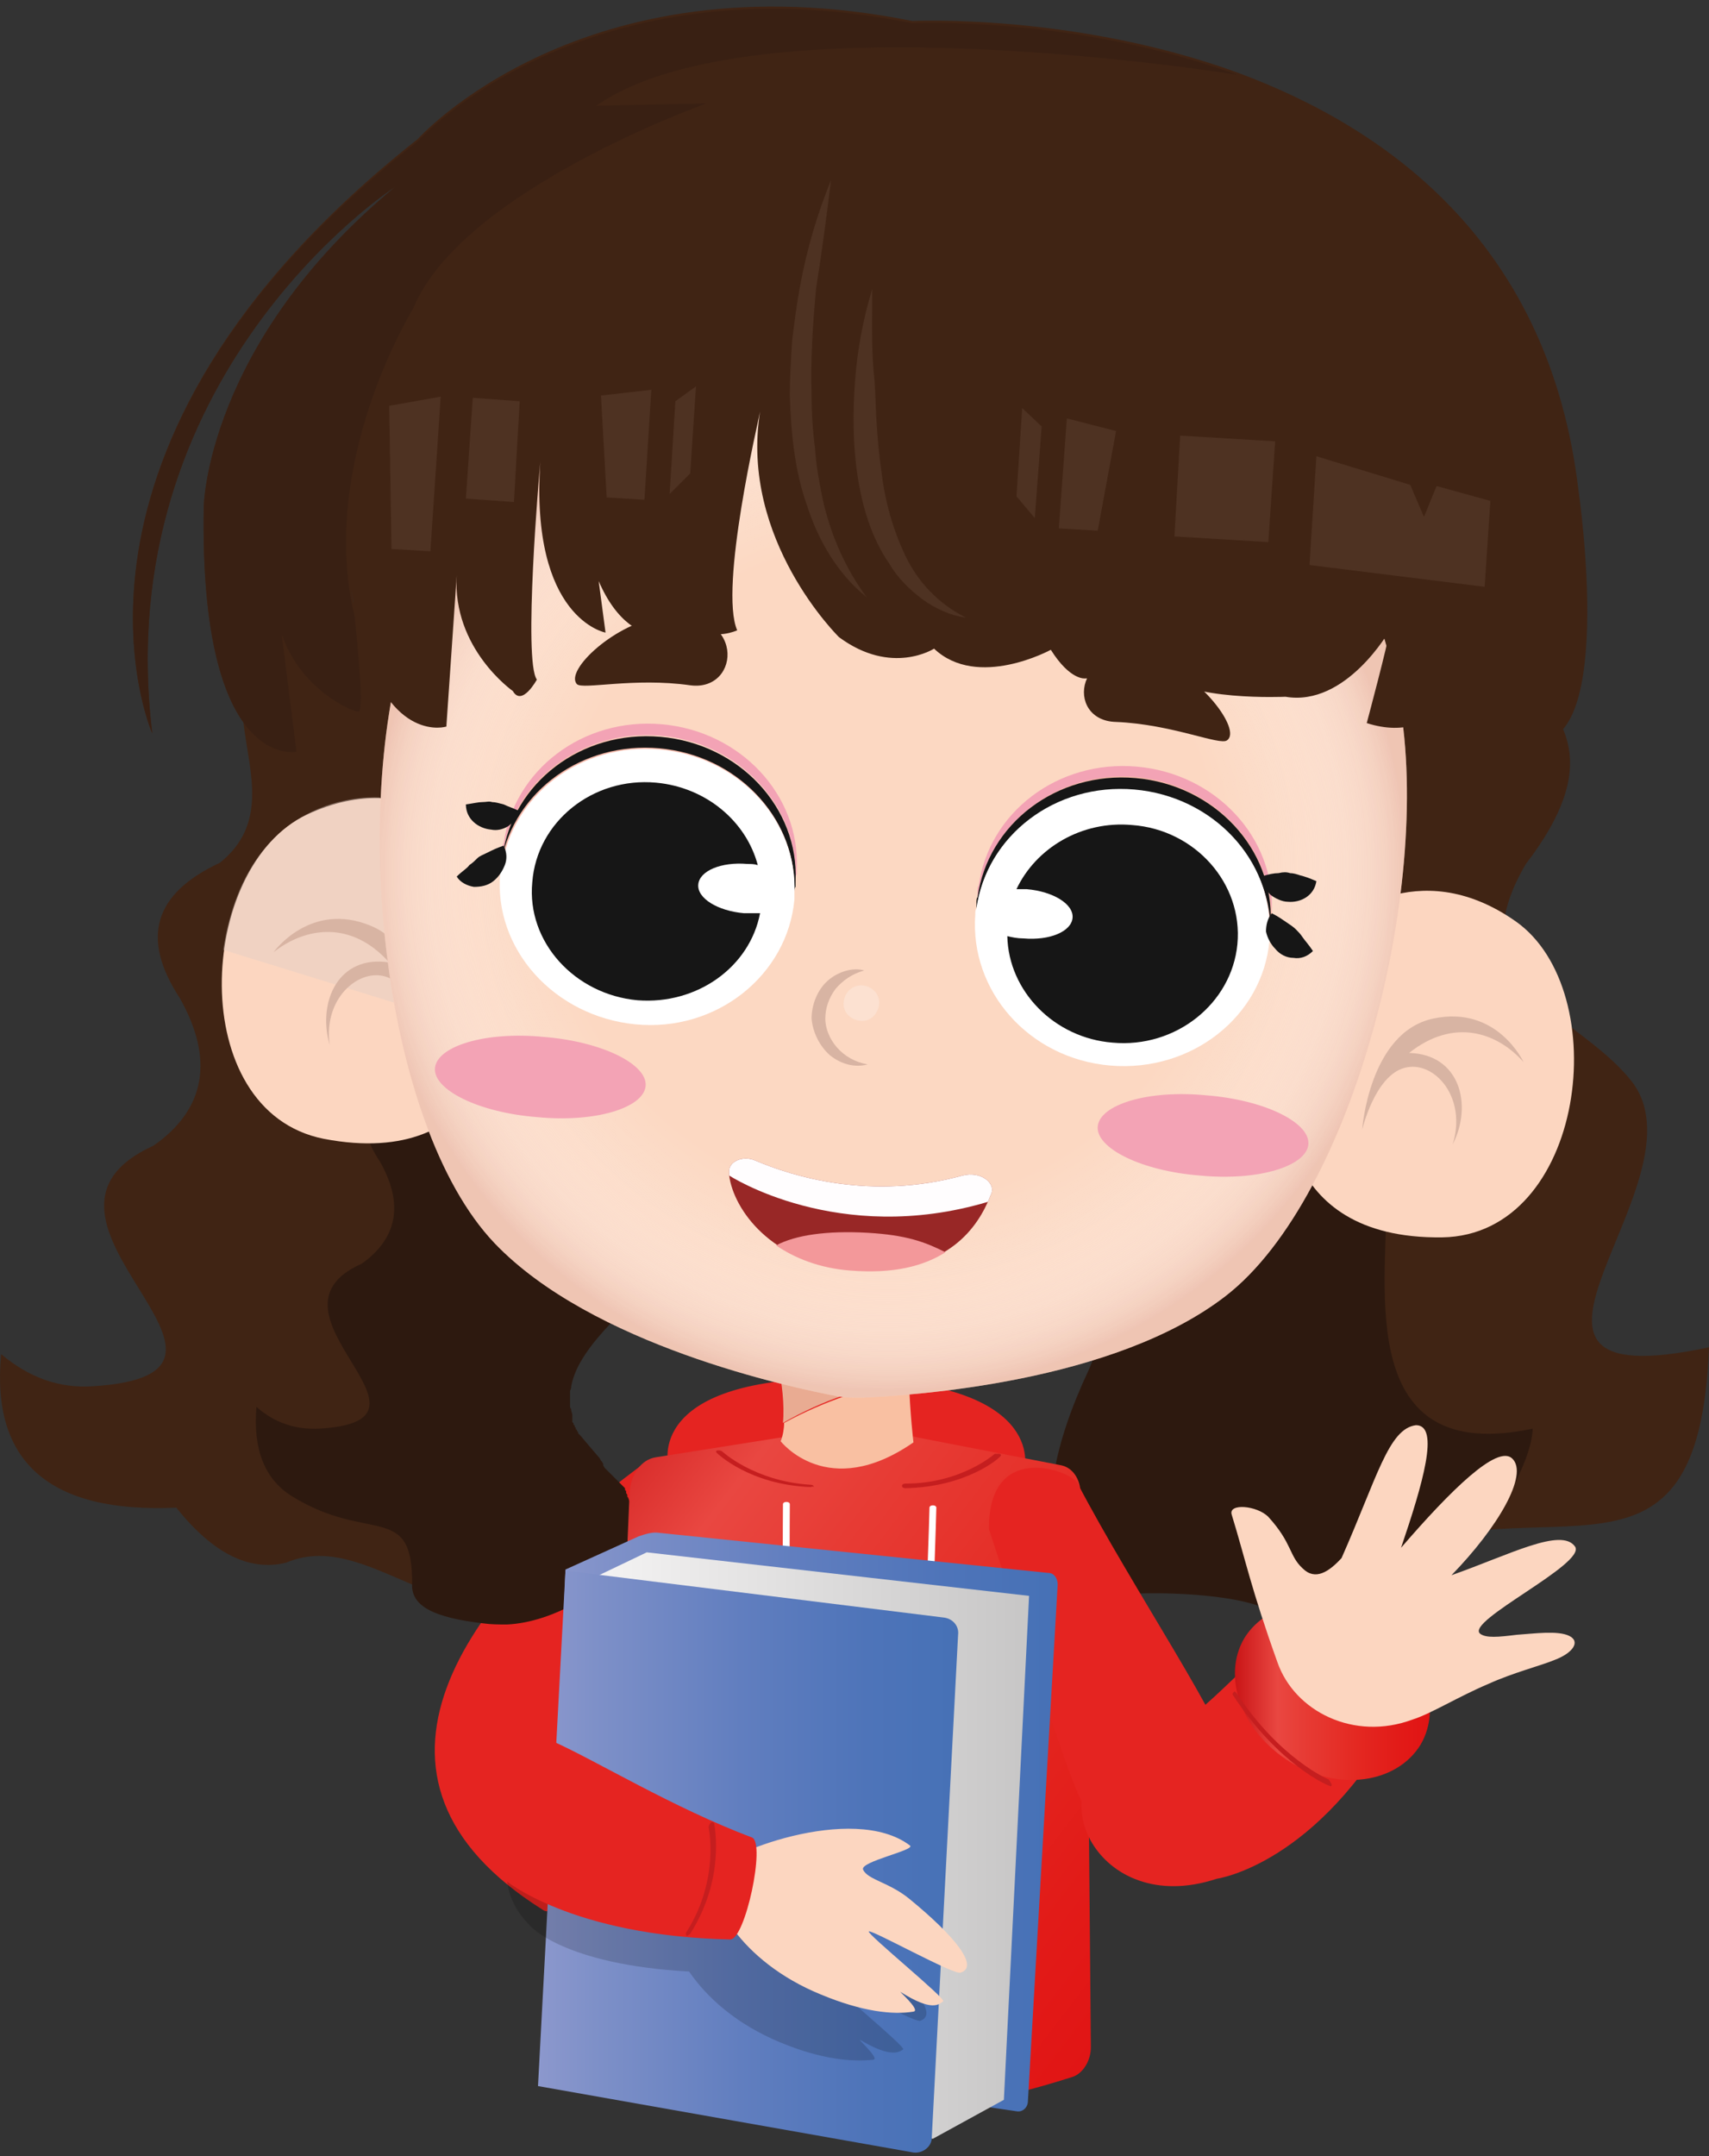 <?xml version="1.0" encoding="UTF-8"?> <svg xmlns="http://www.w3.org/2000/svg" width="207" height="261" viewBox="0 0 207 261" fill="none"><rect x="0" y="0" width="207" height="261" fill="#333333" stroke="none"/> <path d="M65.72 231.169C68.631 233.248 68.631 217.859 69.74 217.165C66.136 212.867 68.493 211.065 85.13 193.041C83.05 187.218 81.803 183.197 77.505 177.513C56.153 193.457 40.347 215.224 65.72 231.169Z" fill="#E52421"></path> <path fill-rule="evenodd" clip-rule="evenodd" d="M135.459 63.269C130.329 51.9 122.287 44.136 111.334 39.976C105.789 40.808 101.768 42.749 99.411 45.799C92.063 55.227 100.243 60.773 79.446 70.34C78.614 70.894 77.782 71.588 77.089 72.281C75.009 74.222 73.761 76.302 73.345 78.659C72.652 81.847 73.484 85.452 75.841 89.473C78.614 98.208 75.564 99.317 75.286 104.447C74.871 111.656 86.933 122.887 89.012 128.155C89.012 128.294 89.151 128.294 89.151 128.432C89.151 137.167 88.042 143.683 85.685 147.981C84.437 149.645 82.912 151.309 81.387 152.834C64.749 159.628 20.244 183.198 77.782 184.861C77.366 186.941 75.564 189.298 71.682 191.516C55.46 201.36 45.478 184.584 34.663 189.159C30.227 190.268 25.79 188.05 21.353 182.504C5.963 183.198 -1.107 176.958 0.14 163.926C3.468 166.699 7.073 168.085 11.232 167.808C35.911 166.283 -0.969 147.565 18.58 138.692C24.958 134.255 25.928 128.155 21.769 120.807C17.055 113.597 18.58 108.19 26.622 104.447C38.268 95.157 17.887 79.629 41.18 74.083C45.755 71.31 47.696 65.487 47.141 56.614C46.587 44.413 56.292 51.207 64.056 41.64C69.186 35.401 69.741 26.25 81.11 21.12C90.399 16.823 99.827 13.634 109.116 21.259C126.308 11.693 145.58 21.952 159.167 34.846C167.763 43.304 171.645 51.345 170.813 58.971C167.902 81.293 203.257 80.6 184.817 104.585C176.082 119.42 190.778 122.471 197.433 130.651C207.555 142.713 175.666 169.749 207 163.094C205.752 195.26 187.867 179.177 165.545 188.466C134.211 201.36 146.273 185.277 159.583 166.144C151.126 165.728 142.391 164.064 133.24 160.875C132.963 160.737 132.547 160.46 132.27 160.321C131.854 159.905 131.299 159.35 130.467 158.796C125.199 153.805 122.981 145.07 124.09 132.314C124.228 132.176 124.367 132.037 124.644 131.899C150.433 110.27 148.353 104.031 144.332 97.93C137.261 86.839 141.975 77.688 135.459 63.269Z" fill="#402414"></path> <path fill-rule="evenodd" clip-rule="evenodd" d="M135.458 63.268C131.16 53.702 122.98 43.442 111.334 39.976C126.169 30.409 156.671 43.719 150.848 96.127C148.768 115.261 167.624 117.063 167.901 145.485C168.04 155.884 164.158 177.513 185.648 172.937C185.371 181.117 168.04 204.687 154.591 195.398C150.987 192.902 141.004 192.764 137.815 192.902C127.833 193.457 123.257 184.168 131.853 165.866C137.122 154.497 118.682 159.905 117.85 144.654C118.543 126.214 156.394 116.231 144.193 97.791C137.261 86.838 141.975 77.688 135.458 63.268ZM74.315 86.561L74.454 86.7L74.593 86.838V86.977C74.593 87.115 74.731 87.254 74.731 87.254C74.731 87.254 74.731 87.393 74.87 87.393C74.87 87.393 74.87 87.531 75.009 87.531C75.147 87.809 75.286 88.086 75.563 88.502C75.702 88.779 75.841 88.918 75.979 89.195C75.979 89.334 76.118 89.472 76.118 89.611L74.315 86.561ZM74.87 87.67L75.009 87.809C74.87 87.67 74.87 87.67 74.87 87.67ZM76.672 93.077C76.672 93.216 76.672 93.216 76.672 93.355C76.672 93.493 76.672 93.493 76.672 93.632C76.672 93.77 76.672 93.77 76.672 93.909C76.672 94.048 76.672 94.048 76.672 94.186C76.672 94.325 76.672 94.325 76.672 94.464C76.672 94.602 76.672 94.602 76.672 94.741C76.672 94.88 76.672 94.88 76.672 95.018C76.672 95.157 76.672 95.157 76.672 95.296C76.672 95.434 76.672 95.434 76.672 95.573C76.672 95.712 76.672 95.85 76.672 95.989C76.672 96.127 76.672 96.127 76.672 96.266C76.672 96.405 76.672 96.405 76.672 96.543C76.672 96.682 76.672 96.682 76.672 96.821C76.672 96.959 76.672 96.959 76.672 97.098C76.672 97.237 76.672 97.237 76.672 97.375V97.514V97.653V97.791C76.672 97.93 76.672 98.069 76.534 98.207V98.346V98.484C76.534 98.623 76.395 98.9 76.395 99.039V99.178V99.316V99.455C76.395 99.594 76.256 99.732 76.256 99.871L76.118 100.287V100.425C76.118 100.564 75.979 100.703 75.979 100.841V100.98C75.841 101.257 75.84 101.535 75.702 101.951V102.089C75.702 102.228 75.702 102.367 75.563 102.505C75.563 102.644 75.425 102.921 75.425 103.06C75.425 103.476 75.286 103.753 75.286 104.169C75.286 104.308 75.286 104.308 75.286 104.446C75.286 104.585 75.286 104.585 75.286 104.723V104.862C75.286 105.001 75.286 105.001 75.286 105.139C75.286 105.278 75.286 105.278 75.286 105.417V105.555C75.286 105.694 75.286 105.694 75.286 105.833V105.971C75.286 106.11 75.286 106.249 75.286 106.249V106.387C75.286 106.526 75.286 106.526 75.286 106.665V106.803C75.286 106.942 75.286 107.08 75.425 107.08C75.425 107.219 75.424 107.219 75.563 107.358V107.496C75.563 107.635 75.563 107.774 75.702 107.774C75.702 107.912 75.841 108.051 75.841 108.051V108.19C75.841 108.328 75.979 108.328 75.979 108.467V108.606C75.979 108.744 76.118 108.883 76.118 108.883V109.022C76.118 109.16 76.256 109.16 76.256 109.299V109.437C76.256 109.576 76.395 109.715 76.395 109.853C76.395 109.992 76.534 110.131 76.534 110.131V110.269C76.534 110.408 76.672 110.547 76.672 110.685C76.672 110.824 76.811 110.963 76.811 111.101V111.24C76.811 111.378 76.95 111.517 76.95 111.517C76.95 111.656 77.088 111.794 77.227 111.933V112.072C77.227 112.21 77.366 112.21 77.366 112.349C77.504 112.488 77.504 112.626 77.643 112.765C77.643 112.904 77.781 113.042 77.92 113.042V113.181C78.059 113.458 78.197 113.735 78.475 114.013C78.613 114.29 78.752 114.567 79.029 114.845C79.168 114.983 79.168 115.122 79.307 115.261C79.445 115.399 79.445 115.538 79.584 115.677C79.723 115.815 79.722 115.954 79.861 116.092C80 116.231 80 116.37 80.138 116.508C80.277 116.647 80.277 116.786 80.416 116.924V117.063C80.554 117.202 80.555 117.34 80.693 117.479C80.832 117.618 80.832 117.756 80.97 117.895L81.248 118.311L81.525 118.727C81.941 119.281 82.357 119.836 82.773 120.252L82.911 120.529L83.05 120.668L83.327 121.084L83.466 121.361C83.743 121.777 84.021 122.054 84.298 122.47C86.1 124.966 87.764 127.046 88.319 128.709C96.221 148.12 71.127 157.409 69.186 167.807C69.186 167.946 69.186 168.085 69.047 168.362C69.047 168.362 69.047 168.362 69.047 168.501C69.047 168.639 69.047 168.778 69.047 168.917V169.055C69.047 169.194 69.047 169.332 69.047 169.471V169.61C69.047 169.748 69.047 169.887 69.047 170.026V170.164C69.047 170.303 69.047 170.442 69.186 170.58V170.719C69.186 170.858 69.324 171.135 69.324 171.273C69.324 171.273 69.324 171.274 69.324 171.412V171.551V171.689C69.324 171.689 69.324 171.689 69.324 171.828V171.967C69.324 171.967 69.324 171.967 69.324 172.105C69.324 172.105 69.324 172.244 69.463 172.244C69.463 172.244 69.463 172.244 69.463 172.383C69.463 172.383 69.463 172.521 69.601 172.521C69.601 172.521 69.601 172.521 69.601 172.66C69.601 172.66 69.601 172.799 69.74 172.799V172.937C69.74 172.937 69.74 173.076 69.879 173.076V173.215L70.017 173.353V173.492L70.156 173.63L70.295 173.769C70.988 174.601 71.82 175.572 72.652 176.542L72.79 176.819L72.929 176.958L73.068 177.235V177.374C73.068 177.513 73.206 177.513 73.206 177.651L73.345 177.79L73.484 177.929L73.622 178.067C73.761 178.206 73.761 178.206 73.899 178.344L74.038 178.483L74.177 178.622L74.315 178.76L74.454 178.899L74.593 179.038L74.731 179.176L74.87 179.315L75.009 179.454L75.147 179.592L75.286 179.731L75.425 179.87L75.563 180.008L75.702 180.147V180.285C75.702 180.424 75.841 180.424 75.841 180.563C75.841 180.563 75.841 180.563 75.841 180.701C75.841 180.84 75.979 180.84 75.979 180.979V181.117C75.979 181.256 76.118 181.256 76.118 181.395C76.257 181.811 76.534 182.227 76.672 182.642C76.672 182.781 76.672 182.781 76.811 182.92C76.811 182.92 76.811 182.92 76.811 183.058C76.811 183.197 76.811 183.197 76.811 183.336V183.474C76.811 183.613 76.811 183.613 76.811 183.752C76.811 183.752 76.811 183.752 76.811 183.89C76.811 184.029 76.811 184.029 76.811 184.168V184.306C76.811 184.445 76.811 184.445 76.811 184.584V184.722C76.811 184.861 76.811 184.861 76.811 184.999C76.811 184.999 76.811 184.999 76.811 185.138C76.811 185.277 76.811 185.277 76.811 185.415C76.811 185.415 76.811 185.415 76.811 185.554C76.811 185.693 76.811 185.693 76.811 185.831C76.811 186.247 76.672 186.663 76.534 187.079C76.534 187.218 76.534 187.218 76.395 187.356C76.395 187.356 76.395 187.356 76.395 187.495C76.395 187.634 76.395 187.634 76.256 187.772V187.911C76.256 188.05 76.118 188.05 76.118 188.188V188.327C76.118 188.466 75.979 188.466 75.979 188.604V188.743C75.979 188.882 75.841 188.882 75.841 189.02C75.841 189.02 75.84 189.159 75.702 189.159C75.702 189.297 75.563 189.297 75.563 189.436C75.563 189.436 75.563 189.575 75.425 189.575C75.425 189.713 75.286 189.713 75.286 189.852C75.286 189.852 75.286 189.991 75.147 189.991C75.147 190.129 75.009 190.129 74.87 190.268C74.87 190.268 74.87 190.268 74.731 190.407C74.593 190.545 74.593 190.545 74.454 190.684C74.177 190.961 73.761 191.377 73.345 191.654C72.513 192.348 71.681 192.902 70.572 193.596C67.245 195.537 64.194 196.507 61.421 196.646C60.451 196.646 59.48 196.646 58.51 196.507C52.548 195.814 49.914 194.427 49.914 191.932C50.052 181.672 44.784 186.941 35.356 181.117C32.028 179.038 30.642 175.433 31.058 170.303C33.276 172.244 35.772 173.076 38.683 172.937C55.598 171.967 30.365 158.934 43.813 152.972C48.111 149.922 48.943 145.763 46.032 140.633C42.704 135.642 43.813 131.898 49.359 129.402C57.401 123.025 43.397 112.349 59.342 108.467C62.531 106.526 63.778 102.644 63.362 96.543C63.085 89.195 68.076 91.829 72.929 88.225V88.363L76.672 93.077ZM76.95 95.434V95.85C76.95 95.85 76.95 95.712 76.95 95.434ZM80.97 116.647C81.109 116.786 81.109 116.924 81.248 117.063L80.97 116.647Z" fill="#2D190F"></path> <path d="M80.97 177.374C80.97 177.374 77.92 166.559 102.322 166.837C126.862 167.114 124.089 177.79 124.089 177.79C124.089 177.79 105.788 181.533 80.97 177.374Z" fill="#E52421"></path> <path d="M132.131 247.806C132.131 249.47 131.161 250.995 129.913 251.411C120.346 254.461 111.75 255.986 102.322 255.709C92.894 255.57 84.714 253.768 75.286 250.579C74.038 250.163 73.068 248.638 73.207 246.836L74.732 216.611L76.257 180.702C76.395 178.483 77.643 176.681 79.446 176.403L96.083 173.769C98.579 173.353 101.213 173.215 103.709 173.215C106.204 173.215 108.839 173.492 111.334 174.046L128.526 177.374C129.913 177.651 130.883 179.038 130.883 180.84L131.854 216.611L132.131 247.806Z" fill="url(#paint0_linear_304_1210)"></path> <path d="M95.528 204.965C95.39 204.965 95.112 204.826 95.112 204.687C94.697 197.339 94.835 182.227 94.835 182.088C94.835 181.949 94.974 181.811 95.251 181.811C95.528 181.811 95.667 181.949 95.667 182.088C95.667 182.227 95.528 197.339 95.944 204.687C95.944 204.826 95.806 204.965 95.528 204.965Z" fill="white"></path> <path d="M112.027 205.241C111.75 205.241 111.611 205.103 111.611 204.964C112.166 197.616 112.582 182.642 112.582 182.504C112.582 182.365 112.72 182.226 112.998 182.226C113.275 182.226 113.413 182.365 113.413 182.504C113.413 182.642 112.998 197.755 112.443 205.103C112.304 205.103 112.166 205.241 112.027 205.241Z" fill="white"></path> <path d="M98.162 180.008C90.814 179.731 86.932 175.988 86.793 175.849C86.655 175.71 86.793 175.572 86.932 175.572C87.071 175.572 87.348 175.572 87.487 175.71C87.487 175.71 91.369 179.315 98.162 179.731C98.439 179.731 98.578 179.87 98.578 180.008C98.439 179.87 98.301 180.008 98.162 180.008Z" fill="#C51E1F"></path> <path d="M109.67 180.147C117.019 180.008 121.039 176.542 121.178 176.265C121.317 176.126 121.178 175.987 121.039 175.987C120.901 175.987 120.623 175.987 120.485 175.987C120.485 175.987 116.464 179.592 109.67 179.592C109.393 179.592 109.254 179.731 109.254 179.869C109.254 180.008 109.393 180.147 109.67 180.147Z" fill="#C51E1F"></path> <path d="M94.974 172.244C94.974 172.938 94.835 173.77 94.558 174.463C94.558 174.463 100.242 181.811 110.641 174.601C110.641 174.601 110.225 171.135 110.086 166.976C104.817 167.946 99.826 169.61 94.974 172.244Z" fill="#F9C0A2"></path> <path d="M110.501 158.796L93.448 162.123C93.448 162.123 95.25 167.669 94.835 172.245C99.687 169.472 104.678 167.808 109.947 166.976C109.947 164.342 110.085 161.292 110.501 158.796Z" fill="#E9AB92"></path> <path d="M162.078 111.795C162.078 111.795 171.506 103.06 183.568 111.517C195.631 119.975 192.026 149.506 174.695 149.784C154.037 150.061 155.7 132.037 155.7 132.037L162.078 111.795Z" fill="#FCD6C0"></path> <path d="M184.539 128.571C184.539 128.571 181.35 121.639 173.586 123.302C165.822 124.966 164.99 136.751 164.99 136.751C164.99 136.751 166.515 130.235 170.12 129.264C173.725 128.294 177.745 132.869 175.943 138.553C178.439 133.701 176.775 127.6 170.674 127.462C176.082 123.164 181.35 124.966 184.539 128.571Z" fill="#D8B4A3"></path> <path d="M58.232 102.643C58.232 102.643 50.468 92.383 37.158 98.623C23.848 104.862 22.323 134.532 39.238 137.859C59.48 141.741 61.144 123.717 61.144 123.717L58.232 102.643Z" fill="#FCD6C0"></path> <path opacity="0.4" d="M27.037 114.984L47.695 121.361L46.032 96.544C46.17 96.544 30.087 95.019 27.037 114.984Z" fill="#E0CEC7"></path> <path d="M33.138 115.261C33.138 115.261 37.574 109.022 44.922 112.072C52.271 115.122 51.023 126.768 51.023 126.768C51.023 126.768 50.607 120.113 47.279 118.449C43.952 116.786 39.099 120.529 39.931 126.491C38.406 121.222 41.04 115.538 47.141 116.508C42.565 111.379 37.02 112.21 33.138 115.261Z" fill="#D8B4A3"></path> <path d="M49.913 75.054C57.677 53.286 72.928 39.283 112.303 42.195C151.679 45.106 164.711 61.189 169.287 83.788C173.862 106.388 164.018 144.793 148.49 156.855C134.903 167.392 110.501 168.917 104.401 169.194C103.43 169.194 102.598 169.194 101.628 169.056C95.666 167.946 71.68 162.817 59.895 150.477C46.169 136.058 42.149 96.683 49.913 75.054Z" fill="#FCD8C2"></path> <path opacity="0.4" d="M49.913 75.054C57.677 53.286 72.928 39.283 112.303 42.195C151.679 45.106 164.711 61.189 169.287 83.788C173.862 106.388 164.018 144.793 148.49 156.855C134.903 167.392 110.501 168.917 104.401 169.194C103.43 169.194 102.598 169.194 101.628 169.056C95.666 167.946 71.68 162.817 59.895 150.477C46.169 136.058 42.149 96.683 49.913 75.054Z" fill="url(#paint1_radial_304_1210)"></path> <path d="M78.197 131.483C77.92 134.117 72.097 135.919 65.026 135.226C57.955 134.672 52.409 131.899 52.687 129.265C52.964 126.63 58.787 124.828 65.858 125.521C72.929 126.076 78.475 128.849 78.197 131.483Z" fill="#F3A3B5"></path> <path d="M158.473 138.554C158.196 141.188 152.373 142.99 145.302 142.297C138.231 141.742 132.685 138.97 132.963 136.335C133.24 133.701 139.063 131.899 146.134 132.592C153.205 133.146 158.751 135.919 158.473 138.554Z" fill="#F3A3B5"></path> <path d="M154.036 110.962C154.036 111.239 154.036 111.516 153.898 111.655C154.314 102.782 147.104 95.018 137.538 94.186C127.971 93.354 119.652 99.732 118.405 108.605C118.405 108.328 118.405 108.05 118.405 107.912C118.405 107.634 118.405 107.357 118.543 107.218C119.791 98.345 128.11 91.967 137.676 92.799C147.243 93.631 154.452 101.395 154.036 110.269C154.036 110.407 154.036 110.685 154.036 110.962Z" fill="#F3A3B5"></path> <path d="M154.037 111.655C154.037 111.932 153.898 112.21 153.898 112.348C152.373 120.806 144.193 126.767 134.903 125.936C125.614 125.104 118.543 117.755 118.543 109.159C118.543 108.882 118.543 108.605 118.543 108.466C119.791 99.593 128.11 93.215 137.676 94.047C147.243 95.018 154.314 102.782 154.037 111.655Z" fill="#F6B8A8"></path> <path d="M153.899 112.487C153.899 112.765 153.899 113.042 153.76 113.181C153.899 112.903 153.899 112.626 153.899 112.487C153.76 103.891 146.689 96.543 137.4 95.711C128.111 94.879 119.931 100.841 118.406 109.299C118.406 109.576 118.267 109.853 118.267 109.992C118.267 109.715 118.267 109.437 118.267 109.299C118.267 109.021 118.267 108.744 118.406 108.605C119.654 99.732 127.972 93.354 137.539 94.186C147.105 95.018 154.315 102.782 153.899 111.656C154.038 111.933 153.899 112.21 153.899 112.487Z" fill="#161616"></path> <path d="M153.76 113.873C152.928 123.024 144.332 129.818 134.488 128.986C124.644 128.154 117.434 119.974 118.128 110.685C118.128 110.407 118.128 110.13 118.266 109.991C119.514 101.118 127.833 94.74 137.399 95.572C146.966 96.404 154.176 104.168 153.76 113.042C153.898 113.457 153.76 113.596 153.76 113.873Z" fill="white"></path> <path d="M137.123 99.871C131.022 99.316 125.476 102.644 123.119 107.635C123.535 107.635 123.951 107.635 124.367 107.635C127.556 107.912 130.052 109.437 129.913 111.101C129.774 112.765 127.14 113.874 123.951 113.597C123.258 113.597 122.565 113.458 122.01 113.319C122.149 119.974 127.695 125.659 134.766 126.213C142.391 126.907 149.185 121.499 149.878 114.29C150.571 106.942 144.748 100.425 137.123 99.871Z" fill="#161616"></path> <path d="M139.896 79.906C130.19 76.994 128.804 87.254 135.182 87.392C141.975 87.67 147.798 90.304 148.63 89.611C150.433 88.363 145.303 81.569 139.896 79.906Z" fill="#402414"></path> <path d="M60.867 102.782C60.867 103.059 60.867 103.337 60.867 103.475C62.115 94.602 70.433 88.224 80 89.056C89.567 89.888 96.776 97.652 96.36 106.525C96.36 106.248 96.36 105.971 96.499 105.832C96.499 105.555 96.499 105.278 96.499 105.139C96.915 96.266 89.705 88.501 80.139 87.67C70.572 86.838 62.253 93.216 61.006 102.089C60.867 102.227 60.867 102.505 60.867 102.782Z" fill="#F3A3B5"></path> <path d="M60.867 103.475C60.867 103.752 60.867 104.029 60.867 104.168C60.867 112.764 67.938 120.112 77.227 120.944C86.516 121.776 94.697 115.814 96.222 107.357C96.222 107.08 96.36 106.802 96.36 106.664C96.776 97.79 89.567 90.026 80 89.194C70.433 88.224 61.976 94.601 60.867 103.475Z" fill="#F6B8A8"></path> <path d="M60.728 104.168C62.392 95.711 70.572 89.749 79.862 90.581C89.151 91.413 96.222 98.761 96.222 107.357C96.222 107.635 96.222 107.912 96.222 108.051C96.222 107.773 96.222 107.496 96.361 107.357C96.361 107.08 96.361 106.803 96.361 106.664C96.776 97.791 89.567 90.027 80 89.195C70.434 88.363 62.115 94.74 60.867 103.614C60.729 103.753 60.728 103.891 60.728 104.168Z" fill="#161616"></path> <path d="M60.59 105.694C59.758 114.845 67.106 123.025 76.95 123.995C86.794 124.966 95.39 118.033 96.222 108.883C96.222 108.605 96.222 108.328 96.222 108.189C96.638 99.316 89.428 91.552 79.861 90.72C70.295 89.888 61.976 96.266 60.728 105.139C60.59 105.139 60.59 105.417 60.59 105.694Z" fill="white"></path> <path d="M79.445 94.74C85.545 95.295 90.398 99.454 91.784 104.723C91.368 104.584 90.952 104.584 90.537 104.584C87.348 104.307 84.713 105.416 84.575 107.08C84.436 108.743 86.932 110.269 90.121 110.546C90.814 110.546 91.507 110.546 92.062 110.546C90.814 117.062 84.436 121.638 77.227 121.083C69.601 120.39 63.778 114.012 64.471 106.802C65.026 99.454 71.819 94.047 79.445 94.74Z" fill="#161616"></path> <path d="M80.277 74.637C90.398 73.389 89.844 83.788 83.605 82.956C76.811 81.985 70.572 83.51 69.879 82.817C68.354 81.153 74.593 75.33 80.277 74.637Z" fill="#402414"></path> <path d="M61.005 102.366C61.421 103.198 61.421 104.03 61.144 104.723C60.866 105.416 60.45 106.109 59.757 106.664C59.064 107.219 58.232 107.357 57.4 107.357C56.568 107.219 55.736 106.803 55.321 106.109C56.014 105.416 56.568 105.139 56.846 104.723C57.262 104.446 57.539 104.168 57.816 103.891C58.093 103.614 58.509 103.475 59.064 103.198C59.618 102.921 60.173 102.643 61.005 102.366Z" fill="#161616"></path> <path d="M62.947 98.207C62.669 99.039 62.115 99.593 61.56 100.009C60.867 100.425 60.174 100.564 59.481 100.425C57.956 100.286 56.43 99.177 56.43 97.375C57.401 97.236 57.956 97.097 58.371 97.097C58.926 97.097 59.203 96.959 59.619 97.097C60.035 97.097 60.451 97.236 61.006 97.375C61.56 97.652 62.115 97.791 62.947 98.207Z" fill="#161616"></path> <path d="M154.037 110.546C154.869 110.962 155.424 111.378 155.839 111.655C156.255 111.932 156.671 112.21 156.949 112.487C157.226 112.764 157.503 113.042 157.78 113.458C158.058 113.873 158.474 114.289 159.028 115.121C158.335 115.814 157.503 116.092 156.671 115.953C155.839 115.953 155.008 115.537 154.453 114.844C153.898 114.289 153.482 113.458 153.344 112.764C153.344 112.071 153.482 111.239 154.037 110.546Z" fill="#161616"></path> <path d="M152.79 106.109C153.621 105.832 154.315 105.693 154.869 105.693C155.424 105.555 155.84 105.555 156.256 105.693C156.672 105.693 157.088 105.832 157.503 105.971C158.058 106.109 158.474 106.248 159.445 106.664C159.167 108.466 157.503 109.298 155.978 109.159C155.285 109.159 154.453 108.744 153.899 108.328C153.344 107.773 152.928 107.08 152.79 106.109Z" fill="#161616"></path> <path d="M18.442 88.779C13.173 45.522 47.28 22.922 47.834 22.645C25.097 41.501 24.681 61.189 24.681 61.327C24.126 93.493 35.911 90.998 35.911 90.998L34.525 79.629L34.109 76.578C36.327 83.233 42.566 86.006 43.398 86.006C44.091 86.006 43.398 78.936 42.982 74.638C42.843 72.974 42.566 71.587 42.566 71.448C43.121 75.053 43.952 77.965 44.784 80.183C45.477 81.847 46.171 83.234 46.864 84.343C49.082 87.531 51.578 88.086 52.964 88.086C53.658 88.086 54.074 87.947 54.074 87.947V87.809L55.321 69.646C54.767 78.519 62.115 83.649 62.115 83.649C63.224 85.591 65.027 82.263 65.027 82.263C63.363 80.045 65.304 57.307 65.442 55.92C64.195 74.915 73.345 76.578 73.345 76.578L72.513 70.339C76.95 80.599 84.437 76.024 84.437 76.024C86.655 77.549 89.29 76.301 89.29 76.301C87.071 71.171 91.924 50.652 92.063 49.82C89.567 65.348 101.629 77.133 101.629 77.133C108.007 81.847 113.137 78.519 113.137 78.519C118.405 83.511 127.279 78.658 127.279 78.658C129.636 82.402 131.438 82.124 131.438 82.124C138.37 82.124 140.727 81.431 140.727 81.431C143.639 84.897 155.701 84.343 155.701 84.343C163.049 85.591 168.318 76.301 168.318 76.301C168.179 77.688 165.545 87.531 165.545 87.531C175.111 90.582 177.607 80.46 177.607 80.46C178.023 86.145 180.103 88.225 181.905 89.057C183.292 89.75 184.539 89.472 184.539 89.472C196.186 93.216 191.194 59.386 191.194 59.386C187.728 29.855 168.595 15.713 149.878 8.781C130.051 1.571 110.502 2.542 110.502 2.542C70.572 -5.5 50.607 16.822 50.607 16.822C3.191 54.257 18.442 88.779 18.442 88.779Z" fill="#402414"></path> <path d="M180.519 60.634L174.003 58.832L172.478 62.575L170.814 58.693L159.445 55.227L158.613 68.399L179.826 71.033L180.519 60.634Z" fill="#4E3222"></path> <path d="M154.453 53.425L153.621 65.626L142.252 64.932L142.945 52.731L154.453 53.425Z" fill="#4E3222"></path> <path d="M135.181 52.176L132.962 64.239L128.248 63.961L129.219 50.651L135.181 52.176Z" fill="#4E3222"></path> <path d="M126.169 51.622L125.337 62.714L123.118 60.08L123.812 49.404L126.169 51.622Z" fill="#4E3222"></path> <path d="M57.262 48.156L56.43 60.357L62.254 60.773L62.947 48.572L57.262 48.156Z" fill="#4E3222"></path> <path d="M72.79 47.879L73.483 60.218L78.059 60.495L78.891 47.185L72.79 47.879Z" fill="#4E3222"></path> <path d="M47.141 49.126L47.418 66.457L52.132 66.734L53.38 48.017L47.141 49.126Z" fill="#4E3222"></path> <path d="M81.803 48.572L81.109 59.802L83.605 57.307L84.298 46.77L81.803 48.572Z" fill="#4E3222"></path> <path d="M18.442 88.779C13.173 45.522 47.28 22.922 47.834 22.645C24.958 41.64 24.681 61.327 24.681 61.327C24.126 93.493 35.911 90.998 35.911 90.998L34.109 76.717C36.327 83.372 42.566 86.145 43.398 86.145C44.091 86.145 43.398 79.074 42.982 74.776C38.407 56.059 50.053 37.342 50.053 37.342C55.876 23.061 85.546 12.524 85.546 12.524L72.236 12.801C91.092 -0.509 149.878 9.058 149.878 9.058C130.051 1.848 110.502 2.819 110.502 2.819C70.572 -5.223 50.607 17.099 50.607 17.099C3.191 54.256 18.442 88.779 18.442 88.779Z" fill="#392013"></path> <path d="M100.659 21.813C98.995 25.834 97.747 30.132 96.915 34.569C96.499 36.787 96.222 39.005 95.945 41.224C95.806 43.442 95.668 45.66 95.668 47.879C95.806 52.315 96.222 56.891 97.747 61.189C99.134 65.487 101.491 69.507 104.957 72.28C102.322 68.676 100.659 64.793 99.688 60.634C99.272 58.554 98.856 56.475 98.718 54.256C98.44 52.177 98.302 49.958 98.302 47.879C98.163 43.581 98.44 39.283 98.856 34.846C99.549 30.548 100.104 26.25 100.659 21.813Z" fill="#4E3222"></path> <path d="M105.65 34.985C104.541 38.59 103.847 42.333 103.57 46.077C103.293 49.82 103.293 53.702 103.847 57.446C104.402 61.189 105.511 65.071 107.729 68.26C108.7 69.924 110.086 71.31 111.75 72.558C113.275 73.667 115.078 74.499 117.019 74.776C113.691 73.112 111.196 70.478 109.67 67.289C108.145 64.1 107.175 60.634 106.759 57.03C106.482 55.227 106.343 53.425 106.204 51.622C106.066 49.82 106.066 48.018 105.927 46.077C105.511 42.472 105.65 38.728 105.65 34.985Z" fill="#4E3222"></path> <path d="M105.095 128.848C103.57 129.264 101.907 128.848 100.52 127.739C99.272 126.63 98.44 124.966 98.302 123.302C98.302 121.638 98.995 119.836 100.243 118.727C101.491 117.618 103.293 117.063 104.679 117.479C103.154 117.895 102.045 118.727 101.213 119.697C100.381 120.806 99.965 122.054 99.965 123.302C99.965 124.55 100.52 125.798 101.352 126.768C102.322 127.877 103.57 128.571 105.095 128.848Z" fill="#D8B4A3"></path> <path opacity="0.5" d="M105.927 119.974C106.759 120.806 106.62 122.192 105.789 123.024C104.957 123.856 103.57 123.718 102.738 122.886C101.906 122.054 102.045 120.667 102.877 119.836C103.848 119.004 105.095 119.142 105.927 119.974Z" fill="#FDEBE1"></path> <path d="M120.069 144.515C119.93 144.792 119.791 145.208 119.653 145.486C117.85 149.506 113.691 154.498 102.877 153.666C93.449 152.834 88.873 146.456 88.319 142.297C88.319 142.158 88.319 142.02 88.319 141.881C88.18 140.633 89.983 139.801 91.508 140.494C96.083 142.436 105.511 145.347 116.603 142.297C118.682 141.742 120.623 143.129 120.069 144.515Z" fill="#982726"></path> <path d="M105.095 149.229C100.104 148.952 96.361 149.506 94.004 150.754C96.222 152.279 99.272 153.527 103.016 153.804C108.284 154.22 111.889 153.25 114.523 151.586C112.028 150.338 109.809 149.506 105.095 149.229Z" fill="#F3989A"></path> <path d="M120.069 144.515C119.93 144.792 119.791 145.208 119.653 145.486C101.49 150.893 88.319 142.297 88.319 142.297C88.319 142.158 88.319 142.02 88.319 141.881C88.18 140.633 89.983 139.801 91.508 140.494C96.083 142.436 105.511 145.347 116.603 142.297C118.682 141.742 120.623 143.129 120.069 144.515Z" fill="#FFFDFE"></path> <path d="M119.791 185.139C124.227 198.449 129.634 216.057 131.159 218.275L149.183 213.7C148.767 209.263 137.121 192.21 130.466 179.454C129.218 177.79 119.652 174.601 119.791 185.139Z" fill="#E52421"></path> <path d="M169.566 207.46C159.583 225.761 147.382 227.425 147.382 227.425C132.686 232.278 125.615 216.056 135.736 212.035C144.887 209.401 146.966 204.687 156.394 196.923C157.919 195.537 170.536 205.658 169.566 207.46Z" fill="#E52421"></path> <path d="M150.71 198.309C147.937 203.023 150.432 209.679 156.256 213.283C162.079 216.888 169.15 215.918 172.061 211.204C174.834 206.49 172.338 199.835 166.515 196.23C160.692 192.625 153.621 193.596 150.71 198.309Z" fill="url(#paint2_linear_304_1210)"></path> <path d="M179.27 197.755C179.963 198.309 181.488 198.171 183.706 197.893C185.786 197.755 188.698 197.339 190.084 198.032C191.471 198.725 190.5 200.112 188.282 200.944C186.618 201.637 183.29 202.469 180.24 203.855C176.635 205.38 173.308 207.46 171.09 208.153C164.019 210.788 156.809 207.183 154.729 201.221C151.541 192.348 150.847 188.743 149.184 183.336C148.768 181.949 152.234 182.226 153.62 183.613C156.532 186.802 156.116 188.327 157.78 189.852C159.305 191.377 160.969 190.268 162.494 188.604C166.792 178.899 168.178 172.937 171.506 172.521C174.417 172.521 172.338 179.592 169.703 187.356C175.804 180.285 181.349 174.878 183.152 176.542C185.231 178.483 181.349 184.999 175.804 190.684C182.875 188.188 189.114 184.861 190.777 187.218C192.164 189.297 177.467 196.23 179.27 197.755Z" fill="#FCD6C0"></path> <path d="M149.462 205.381C154.869 213.561 160.831 216.195 161.108 216.195C161.247 216.334 161.385 216.057 161.247 215.918C161.108 215.641 160.969 215.363 160.831 215.363C160.831 215.363 155.007 212.868 149.878 205.104C149.739 204.826 149.462 204.688 149.462 204.826C149.184 204.965 149.323 205.242 149.462 205.381Z" fill="#C51E1F"></path> <path d="M123.119 255.571L66.274 247.114L68.493 189.992L77.366 185.971C78.198 185.694 79.03 185.416 79.861 185.555L127.001 190.408C127.694 190.408 128.11 191.101 128.11 191.794L124.505 254.323C124.505 255.155 123.812 255.71 123.119 255.571Z" fill="url(#paint3_linear_304_1210)"></path> <path d="M121.593 254.184L112.997 258.898L68.631 252.659L71.958 190.962L78.336 187.912L124.644 193.18L121.593 254.184Z" fill="url(#paint4_linear_304_1210)"></path> <path d="M110.64 260.562L65.164 252.521L68.492 190.13L114.384 195.815C115.354 195.953 116.186 196.785 116.047 197.895L112.859 258.76C112.859 259.869 111.749 260.701 110.64 260.562Z" fill="url(#paint5_linear_304_1210)"></path> <path opacity="0.17" d="M107.451 237.547C105.787 237.131 104.262 236.438 102.737 235.745C100.242 234.913 97.885 233.804 95.805 232.417C93.725 231.308 91.784 229.922 90.121 228.258C88.457 228.674 86.793 229.367 85.406 229.922C79.029 227.287 74.315 224.93 70.849 221.048C65.303 216.334 56.984 225.901 64.194 233.111C64.194 233.111 68.214 237.824 83.466 238.656C85.545 241.707 89.15 245.034 94.557 247.252C99.548 249.332 103.292 249.609 105.787 249.332C106.619 249.193 103.569 246.559 104.262 246.975C108.006 249.193 108.976 248.362 109.392 248.084C109.808 247.807 100.103 239.904 100.38 239.627C100.658 239.35 110.779 244.895 111.472 244.618C113.413 243.925 111.333 241.152 107.451 237.547Z" fill="#020203"></path> <path d="M114.245 242.261C113.691 242.677 112.859 243.509 109.115 241.152C108.561 240.736 111.611 243.371 110.64 243.509C108.145 243.925 104.401 243.509 99.41 241.429C89.566 237.409 85.546 229.645 86.516 226.594C87.209 224.515 103.292 218.137 110.224 223.406C110.918 223.96 104.124 225.347 104.54 226.317C105.095 227.565 107.729 227.842 110.224 229.922C115.632 234.359 118.682 238.102 116.325 238.795C115.493 239.072 105.511 233.527 105.233 233.804C104.956 234.081 114.661 241.984 114.245 242.261Z" fill="#FCD6C0"></path> <path d="M88.457 234.774C69.186 234.358 61.144 227.565 61.144 227.565C52.825 219.523 60.59 205.52 66.967 210.789C72.236 213.146 81.525 218.83 91.092 222.435C92.755 223.128 90.26 234.774 88.457 234.774Z" fill="#E52421"></path> <path d="M83.605 234.081C87.903 227.288 86.517 221.049 86.517 220.771C86.517 220.633 86.239 220.494 86.101 220.633C85.962 220.771 85.823 221.049 85.823 221.187C85.823 221.187 87.21 227.426 83.189 233.804C83.05 233.943 83.05 234.22 83.189 234.359C83.189 234.359 83.466 234.22 83.605 234.081Z" fill="#C51E1F"></path> <defs> <linearGradient id="paint0_linear_304_1210" x1="59.822" y1="181.575" x2="140.633" y2="243.481" gradientUnits="userSpaceOnUse"> <stop stop-color="#CA1517"></stop> <stop offset="0.217" stop-color="#E94741"></stop> <stop offset="0.359" stop-color="#E73B34"></stop> <stop offset="0.612" stop-color="#E42922"></stop> <stop offset="0.831" stop-color="#E21B18"></stop> <stop offset="0.989" stop-color="#E11414"></stop> </linearGradient> <radialGradient id="paint1_radial_304_1210" cx="0" cy="0" r="1" gradientUnits="userSpaceOnUse" gradientTransform="translate(107.561 105.62) rotate(5.032) scale(62.792 62.959)"> <stop offset="0.633" stop-color="white" stop-opacity="0"></stop> <stop offset="0.771" stop-color="#FEFDFD" stop-opacity="0.376"></stop> <stop offset="0.835" stop-color="#FBF6F5" stop-opacity="0.551"></stop> <stop offset="0.884" stop-color="#F7EBE9" stop-opacity="0.686"></stop> <stop offset="0.926" stop-color="#F0DAD6" stop-opacity="0.799"></stop> <stop offset="0.963" stop-color="#E7C5BE" stop-opacity="0.898"></stop> <stop offset="0.996" stop-color="#DDABA2" stop-opacity="0.988"></stop> <stop offset="1" stop-color="#DBA79D"></stop> </radialGradient> <linearGradient id="paint2_linear_304_1210" x1="149.616" y1="204.644" x2="173.257" y2="204.644" gradientUnits="userSpaceOnUse"> <stop stop-color="#CA1517"></stop> <stop offset="0.217" stop-color="#E94741"></stop> <stop offset="0.359" stop-color="#E73B34"></stop> <stop offset="0.612" stop-color="#E42922"></stop> <stop offset="0.831" stop-color="#E21B18"></stop> <stop offset="0.989" stop-color="#E11414"></stop> </linearGradient> <linearGradient id="paint3_linear_304_1210" x1="66.17" y1="220.613" x2="128.072" y2="220.613" gradientUnits="userSpaceOnUse"> <stop stop-color="#8C98CD"></stop> <stop offset="0.137" stop-color="#7E90C8"></stop> <stop offset="0.483" stop-color="#617EBF"></stop> <stop offset="0.783" stop-color="#4E74B9"></stop> <stop offset="1" stop-color="#4671B6"></stop> </linearGradient> <linearGradient id="paint4_linear_304_1210" x1="68.575" y1="223.458" x2="124.628" y2="223.458" gradientUnits="userSpaceOnUse"> <stop offset="0.009" stop-color="#F7F6F6"></stop> <stop offset="0.981" stop-color="#C8C7C7"></stop> </linearGradient> <linearGradient id="paint5_linear_304_1210" x1="65.123" y1="225.306" x2="116.068" y2="225.306" gradientUnits="userSpaceOnUse"> <stop stop-color="#8C98CD"></stop> <stop offset="0.137" stop-color="#7E90C8"></stop> <stop offset="0.483" stop-color="#617EBF"></stop> <stop offset="0.783" stop-color="#4E74B9"></stop> <stop offset="1" stop-color="#4671B6"></stop> </linearGradient> </defs> </svg> 